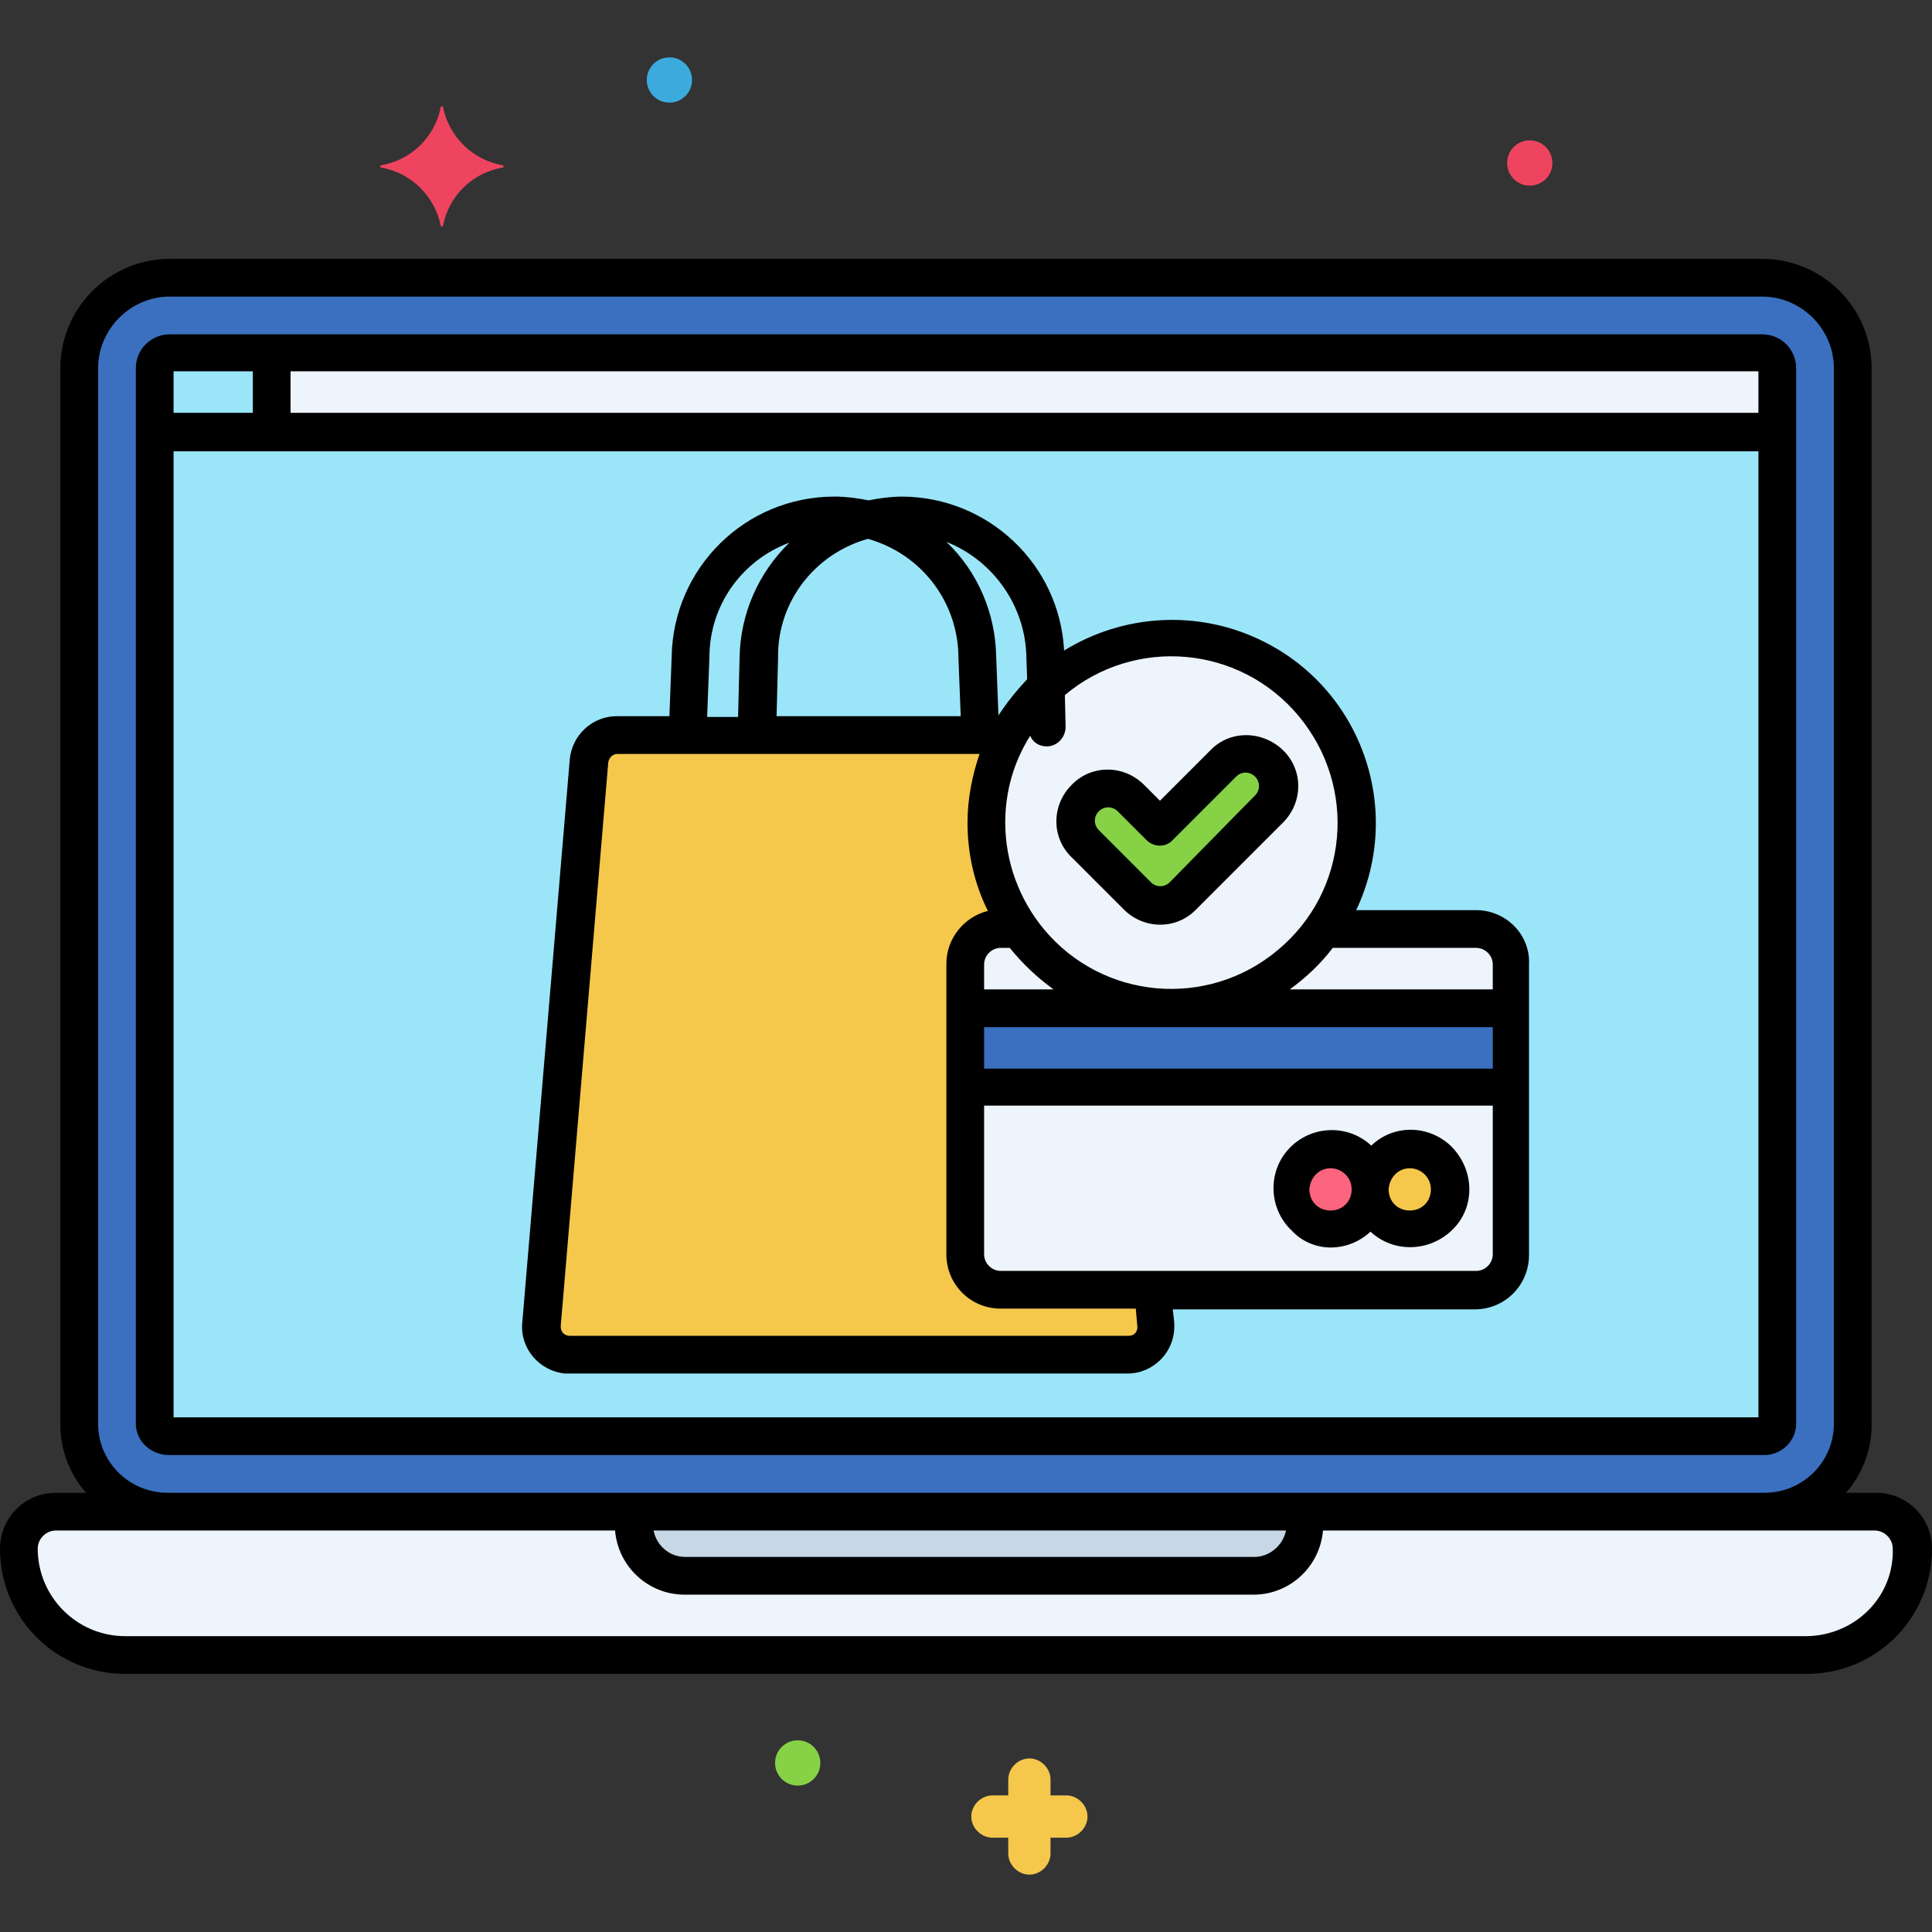 <svg id="Layer_1" enable-background="new 0 0 256 256" height="512" viewBox="0 0 256 256" width="512" xmlns="http://www.w3.org/2000/svg"><rect x="0" y="0" width="256" height="256" fill="#333333" stroke="none"/><g id="Layer_88"><g><path d="m233.5 36.8h-211c-6.6 0-12 5.4-12 12v140 .9c.6 6.1 5.8 10.7 11.9 10.6h211.2c6.1.1 11.3-4.5 11.9-10.6 0-.3 0-.6 0-.9v-140c0-6.7-5.4-12-12-12z" fill="#3a70bf"/><path d="m233.6 190.2c.9.1 1.7-.5 1.9-1.4v-.1-140c0-1.1-.9-2-2-2h-211c-1.1 0-2 .9-2 2v140 .2c.2.8 1 1.4 1.9 1.3z" fill="#9be5f9"/><path d="m132.6 170.9c-2.6 0-4.7-2.1-4.7-4.7v-38.5c0-2.6 2.1-4.7 4.7-4.7h2.5c-5.3-7.6-5.9-17.5-1.5-25.6h-51.8c-1.9 0-3.5 1.5-3.7 3.4l-6.3 74.7c-.2 2.1 1.3 3.9 3.4 4h.3 74c2.1 0 3.7-1.7 3.7-3.7 0-.1 0-.2 0-.3l-.4-4.6z" fill="#f5c84c"/><path d="m195.6 123.1h-20.3c-7.7 11.1-23 13.8-34.1 6.1-2.4-1.7-4.5-3.7-6.1-6.1h-2.5c-2.6 0-4.7 2.1-4.7 4.7v38.5c0 2.6 2.1 4.7 4.7 4.7h63c2.6 0 4.7-2.1 4.7-4.7v-38.5c0-2.6-2.1-4.7-4.7-4.7z" fill="#edf4fc"/><circle cx="176.3" cy="157.5" fill="#fc657e" r="5.3"/><circle cx="186.8" cy="157.5" fill="#f5c84c" r="5.3"/><path d="m127.9 133.6h72.4v10.5h-72.4z" fill="#3a70bf"/><path d="m233.5 46.8h-211c-1.1 0-2 .9-2 2v8.5h215v-8.5c0-1.1-.9-2-2-2z" fill="#edf4fc"/><path d="m248.6 200.2h-241.2c-2.7 0-4.9 2.2-4.9 4.9 0 7.8 6.3 14.1 14.1 14.1h222.8c7.8 0 14.1-6.3 14.1-14.1 0-2.7-2.2-4.8-4.9-4.9z" fill="#edf4fc"/><path d="m36 46.8h-13.5c-1.1 0-2 .9-2 2v8.5h15.5z" fill="#9be5f9"/><path d="m84 200.2v1.7c0 3.7 3 6.8 6.8 6.8h75.4c3.7 0 6.8-3 6.8-6.8v-1.7z" fill="#c7d7e5"/><path d="m66.6 21.9c-4-.7-7.1-3.8-7.9-7.7 0-.1-.1-.2-.2-.1-.1 0-.1.1-.1.1-.8 4-3.9 7-7.9 7.7-.1 0-.2.1-.1.2 0 .1.1.1.1.1 4 .7 7.1 3.8 7.9 7.7 0 .1.1.2.2.1.1 0 .1-.1.1-.1.8-4 3.9-7 7.9-7.7.1 0 .2-.1.1-.2 0 0 0-.1-.1-.1z" fill="#ef4460"/><circle cx="105.7" cy="233.6" fill="#87d147" r="3"/><circle cx="88.7" cy="10.6" fill="#3caadc" r="3"/><circle cx="202.7" cy="21.6" fill="#ef4460" r="3"/><path d="m141.3 237.9h-2.1v-2.1c0-1.5-1.3-2.8-2.8-2.8s-2.8 1.3-2.8 2.8v2.1h-2.1c-1.5 0-2.8 1.3-2.8 2.8s1.3 2.8 2.8 2.8h2.1v2.1c0 1.5 1.3 2.8 2.8 2.8s2.8-1.3 2.8-2.8v-2.1h2.1c1.5 0 2.8-1.3 2.8-2.8s-1.3-2.8-2.8-2.8z" fill="#f5c84c"/><circle cx="155.2" cy="109.1" fill="#edf4fc" r="24.5"/><path d="m153.8 120c-1.1 0-2.2-.5-3-1.3l-6.9-6.9c-1.7-1.7-1.7-4.4 0-6.1s4.4-1.7 6.1 0l3.8 3.8 8.4-8.4c1.7-1.7 4.4-1.7 6.1 0s1.7 4.4 0 6.1l-11.5 11.5c-.8.8-1.9 1.3-3 1.3z" fill="#87d147"/><path d="m22.4 192.8h211.2c2.3.1 4.3-1.7 4.4-4v-140c0-2.5-2-4.5-4.5-4.5h-211c-2.5 0-4.5 2-4.5 4.5v140c.1 2.3 2.1 4 4.4 4zm16.1-143.6h194.5v5.5h-194.5zm-15.5 0h10.5v5.5h-10.5zm0 10.6h210v128h-210z"/><path d="m248.6 197.8h-4c2.2-2.5 3.4-5.7 3.4-9v-140c0-8-6.5-14.5-14.5-14.5h-211c-8 0-14.5 6.5-14.5 14.5v140c0 3.3 1.2 6.5 3.4 9h-4c-4.1 0-7.4 3.3-7.4 7.4 0 9.2 7.4 16.6 16.6 16.6h222.8c9.2 0 16.6-7.4 16.6-16.6 0-4.1-3.3-7.4-7.4-7.4zm-235.6-149c0-5.2 4.3-9.5 9.5-9.5h211c5.2 0 9.5 4.3 9.5 9.5v140c-.1 5.1-4.3 9.1-9.4 9h-211.2c-5.1.1-9.3-3.9-9.4-9zm157.4 154c-.4 2-2.2 3.5-4.2 3.5h-75.4c-2.1 0-3.8-1.5-4.2-3.5zm69 14h-222.8c-6.4 0-11.6-5.2-11.6-11.6 0-1.3 1.1-2.4 2.4-2.4h74.1c.4 4.8 4.4 8.5 9.2 8.5h75.4c4.8 0 8.8-3.7 9.2-8.5h73.1c1.3 0 2.4 1.1 2.4 2.4.2 6.4-5 11.5-11.4 11.6z"/><path d="m195.6 120.6h-15.9c6.4-13.5.6-29.6-12.9-35.9-8.3-3.9-18-3.3-25.8 1.5-.6-11.4-10-20.3-21.4-20.4-1.5 0-3 .2-4.5.5-1.5-.3-3-.5-4.5-.5-11.9 0-21.4 9.5-21.6 21.2l-.3 7.9h-7c-3.2 0-5.9 2.5-6.2 5.7l-6.3 74.7c-.3 3.4 2.3 6.4 5.7 6.7h.5 74c3.4 0 6.2-2.8 6.2-6.2 0-.2 0-.3 0-.5l-.2-1.8h40c4 0 7.2-3.2 7.2-7.2v-38.5c.2-4-3.1-7.2-7-7.2zm-56.9-21.7c1.4 0 2.5-1.2 2.5-2.6l-.1-4.2c9.3-7.8 23.2-6.6 31 2.8s6.6 23.2-2.8 31c-9.3 7.8-23.2 6.6-31-2.8-3.3-4-5.1-9-5.1-14.1 0-4.1 1.1-8 3.3-11.5.4.9 1.2 1.4 2.2 1.4zm.9 32.2h-9.2v-3.3c0-1.2 1-2.2 2.2-2.2h1.2c1.7 2.1 3.6 3.9 5.8 5.5zm-3.6-44 .1 2.9c-1.4 1.5-2.7 3.1-3.8 4.8l-.3-7.8c-.1-5.7-2.4-11.2-6.6-15.2 6.3 2.5 10.5 8.6 10.6 15.3zm-21-15.7c7.1 2 12 8.4 12 15.8l.3 7.7h-24.4l.2-7.8c-.1-7.3 4.8-13.7 11.9-15.7zm-21 15.7c0-6.8 4.2-12.8 10.6-15.2-4.1 4-6.5 9.4-6.6 15.2l-.2 7.9h-4.1zm55.5 89.9h-74c-.7 0-1.2-.5-1.2-1.2v-.1l6.3-74.7c.1-.6.6-1.1 1.2-1.1h48c-1 2.9-1.6 6-1.6 9.1 0 4.1.9 8.1 2.7 11.7-3.2.8-5.5 3.7-5.5 7v38.5c0 4 3.2 7.2 7.2 7.2h17.9l.2 2.3c.1.7-.4 1.3-1.1 1.3-.1 0-.1 0-.1 0zm48.3-10.8c0 1.2-1 2.2-2.2 2.2h-63c-1.2 0-2.2-1-2.2-2.2v-19.7h67.4zm0-24.6h-67.4v-5.5h67.4zm0-10.5h-26.9c2.2-1.6 4.1-3.4 5.7-5.5h19c1.2 0 2.2 1 2.2 2.2z"/><path d="m148.9 120.5c2.7 2.7 7 2.7 9.6 0l11.5-11.5c2.7-2.7 2.7-7 0-9.6s-7-2.7-9.6 0l-6.7 6.7-2.1-2.1c-2.7-2.7-7-2.7-9.6 0-2.7 2.7-2.7 7 0 9.6zm-3.3-13c.7-.7 1.8-.7 2.5 0l3.8 3.8c1 1 2.6 1 3.5 0l8.4-8.4c.7-.7 1.8-.7 2.5 0s.7 1.8 0 2.5l-11.3 11.5c-.7.7-1.8.7-2.5 0l-6.9-6.9c-.7-.7-.7-1.8 0-2.5z"/><path d="m176.3 165.3c1.9 0 3.8-.7 5.3-2.1 3.1 2.9 8 2.7 11-.4s2.7-8-.4-11c-3-2.8-7.6-2.8-10.5 0-3.1-2.9-8-2.7-10.9.4s-2.7 8 .4 10.9c1.3 1.4 3.2 2.2 5.1 2.2zm10.5-10.5c1.5 0 2.8 1.2 2.8 2.8s-1.2 2.8-2.8 2.8-2.8-1.2-2.8-2.8c.1-1.6 1.3-2.8 2.8-2.8zm-10.5 0c1.5 0 2.8 1.2 2.8 2.8s-1.2 2.8-2.8 2.8-2.8-1.2-2.8-2.8c.1-1.6 1.3-2.8 2.8-2.8z"/></g></g></svg>